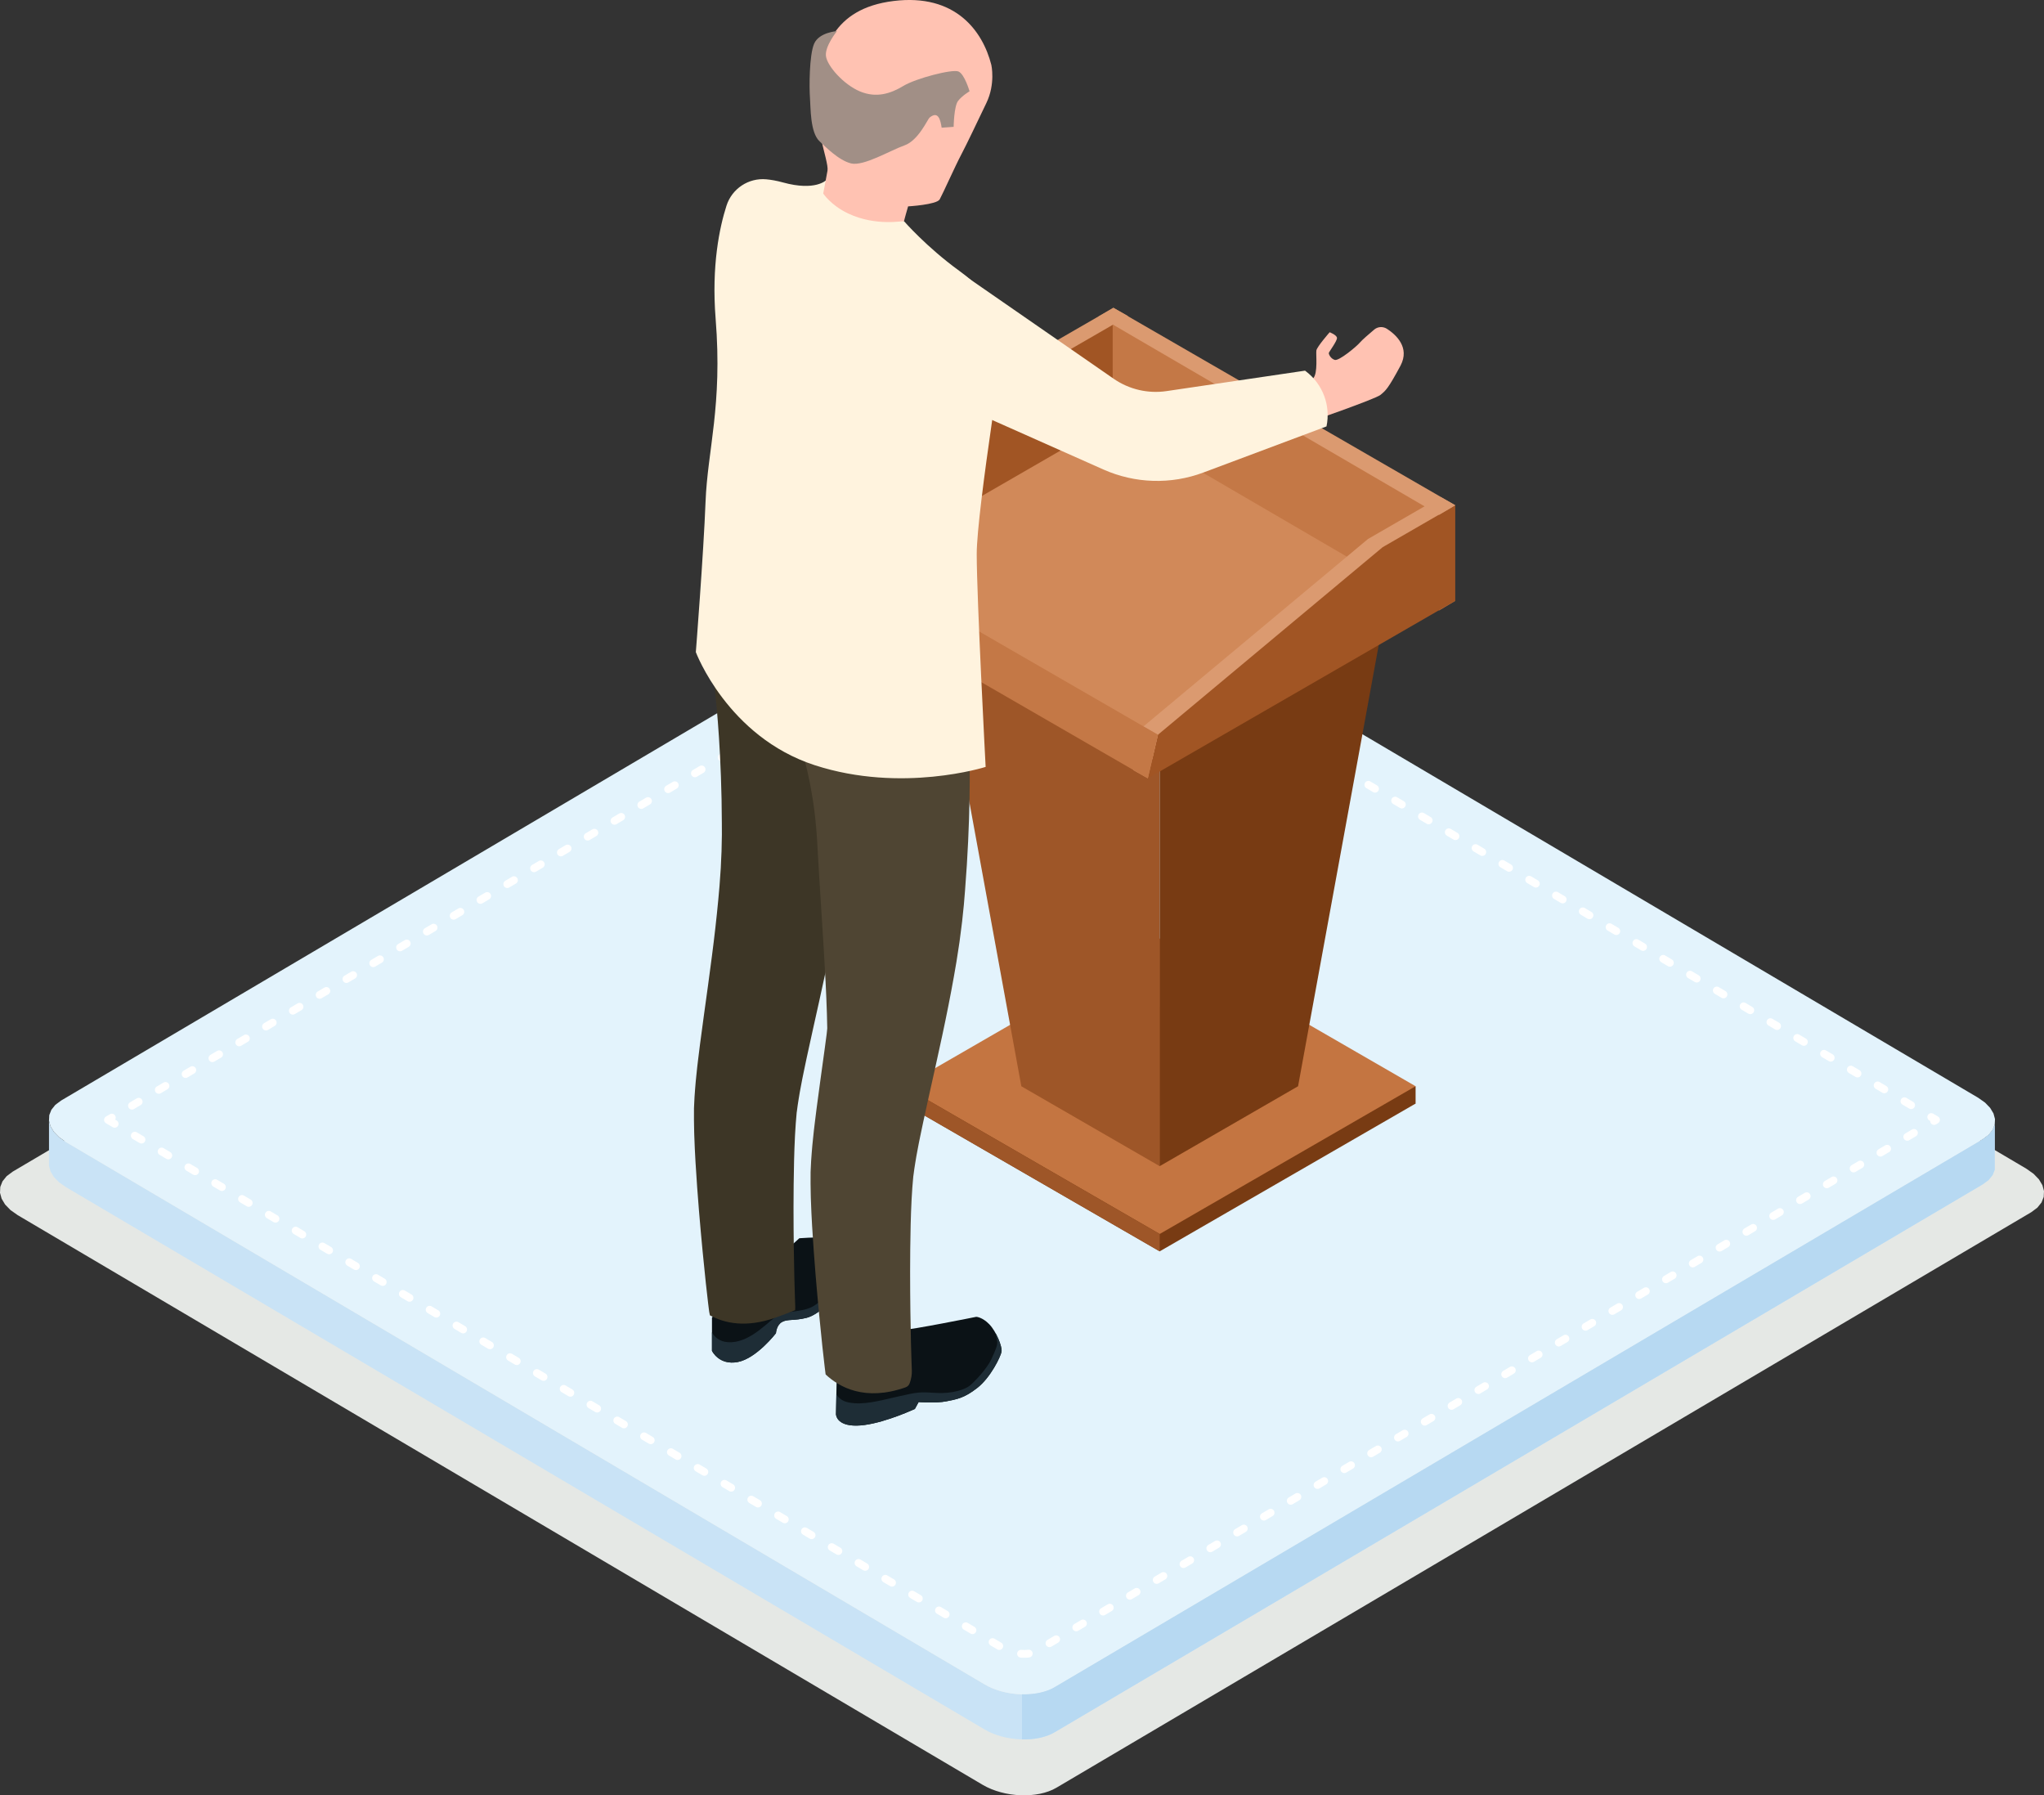 <?xml version="1.0" encoding="UTF-8"?>
<svg id="Layer_1" data-name="Layer 1" xmlns="http://www.w3.org/2000/svg" xmlns:xlink="http://www.w3.org/1999/xlink" viewBox="0 0 2104.64 1848.21">
  <rect x="0" y="0" width="2104.64" height="1848.21" fill="#333333" stroke="none"/>
  <defs>
    <clipPath id="clippath">
      <path d="M861.42,1422.83l-.62,33.04s0,12.04,21.31,11.74c21.31-.31,52.03-13.59,59.91-17.14l3.86-7.1s17.76,1.39,28.56-.77,18.38-3.24,31.96-13.9c13.59-10.65,24.09-32.27,24.86-37.37.77-5.1-5.46-20.69-12.66-28.1-7.21-7.41-13.38-7.62-13.38-7.62,0,0-45.09,6.38-54.35,6.38s-89.45,60.84-89.45,60.84Z" fill="none" stroke-width="0"/>
    </clipPath>
    <clipPath id="clippath-1">
      <path d="M733.09,1356.23v34.38s7.21,15.23,26.56,11.53c19.35-3.7,39.32-29.64,39.32-29.64,0,0,.41-8.23,6.18-11.53,5.76-3.29,12.15-1.03,25.32-4.32,13.18-3.29,30.47-21.2,34.59-32.12,4.12-10.91,2.27-23.88-1.44-33.76-3.7-9.88-10.71-16.06-17.09-16.68-6.38-.62-23.47.62-23.47.62l-89.97,81.53Z" fill="#0b1216" stroke-width="0"/>
    </clipPath>
  </defs>
  <g>
    <polygon points="13.13 1206.11 1016.89 613.65 1020.71 611.65 1024.84 609.94 1029.23 608.53 1033.84 607.42 1038.65 606.6 1043.6 606.08 1048.67 605.84 1053.8 605.9 1058.97 606.24 1064.13 606.88 1069.25 607.8 1074.29 609 1079.2 610.49 1083.94 612.26 1088.48 614.3 1092.78 616.63 2086.48 1203.13 2093.88 1208.36 2099.4 1214.06 2102.98 1220.05 2104.64 1226.15 2104.35 1232.17 2102.07 1237.94 2097.8 1243.24 2091.5 1247.93 1087.76 1840.38 1083.92 1842.4 1079.81 1844.09 1075.42 1845.5 1070.81 1846.62 1066 1847.43 1061.04 1847.96 1055.97 1848.21 1050.85 1848.14 1045.67 1847.79 1040.51 1847.16 1035.4 1846.25 1030.36 1845.03 1025.45 1843.54 1020.7 1841.77 1016.16 1839.73 1011.85 1837.41 18.18 1250.91 10.77 1245.68 5.25 1239.98 1.66 1233.99 0 1227.89 .3 1221.87 2.57 1216.11 6.85 1210.8 13.13 1206.11" fill="#e5e8e5" fill-rule="evenodd" stroke-width="0"/>
    <polygon points="2053.9 1204.15 2053.9 1157.75 2051.74 1163.24 2047.67 1168.3 2041.68 1172.76 1086.05 1736.81 1082.41 1738.73 1078.49 1740.36 1074.32 1741.68 1069.91 1742.76 1065.34 1743.53 1060.63 1744.03 1055.8 1744.25 1050.91 1744.2 1045.99 1743.86 1041.08 1743.26 1036.2 1742.39 1031.41 1741.24 1026.74 1739.83 1022.22 1738.15 1017.89 1736.19 1013.79 1733.98 67.76 1175.61 60.7 1170.62 55.45 1165.2 52.03 1159.48 50.45 1153.69 50.45 1200.09 52.03 1205.89 55.45 1211.6 60.7 1217.03 67.76 1222.01 1013.79 1780.38 1017.89 1782.59 1022.22 1784.55 1026.74 1786.22 1031.41 1787.64 1036.2 1788.77 1041.08 1789.66 1045.99 1790.27 1050.91 1790.6 1055.8 1790.65 1060.63 1790.43 1065.34 1789.94 1069.91 1789.15 1074.32 1788.09 1078.49 1786.75 1082.41 1785.13 1086.05 1783.21 2041.68 1219.16 2047.67 1214.71 2051.74 1209.64 2053.9 1204.15" fill="#c9e3f6" fill-rule="evenodd" stroke-width="0"/>
    <polygon points="62.96 1132.94 1018.58 568.9 1022.22 566.99 1026.15 565.36 1030.33 564.02 1034.73 562.96 1039.3 562.18 1044.02 561.68 1048.84 561.46 1053.73 561.51 1058.65 561.84 1063.57 562.45 1068.44 563.33 1073.23 564.47 1077.9 565.89 1082.42 567.57 1086.74 569.52 1090.85 571.73 2036.89 1130.11 2043.94 1135.08 2049.19 1140.52 2052.61 1146.21 2054.18 1152.03 2053.9 1157.75 2051.74 1163.24 2047.67 1168.3 2041.68 1172.76 1086.05 1736.81 1082.41 1738.73 1078.49 1740.36 1074.32 1741.68 1069.91 1742.76 1065.34 1743.53 1060.63 1744.03 1055.8 1744.25 1050.91 1744.2 1045.99 1743.86 1041.08 1743.26 1036.2 1742.39 1031.41 1741.24 1026.74 1739.83 1022.22 1738.15 1017.89 1736.19 1013.79 1733.98 67.76 1175.61 60.7 1170.62 55.45 1165.2 52.03 1159.48 50.45 1153.69 50.74 1147.95 52.9 1142.48 56.97 1137.4 62.96 1132.94" fill="#e3f3fc" fill-rule="evenodd" stroke-width="0"/>
    <path d="M109.16,1156.31l-.05-.03-.19-.12-.25-.18-.17-.17-.14-.12-.14-.15-.15-.16-.19-.25-.12-.19-.03-.04-.07-.12-.07-.11-.12-.28-.03-.08-.07-.21-.03-.07-.04-.14v-.06c-.08-.28-.12-.55-.12-.83v-.27c0-.29.05-.57.12-.84v-.04s.05-.15.05-.15l.03-.07.07-.19.03-.08.12-.28.07-.11.07-.14v-.03s.07-.08.07-.08l.04-.05.06-.11.12-.15.06-.07.08-.1.04-.04.15-.17.22-.19.08-.08.13-.1h.03s.08-.07.08-.07l.26-.17,3.98-2.35c1.9-1.13,4.36-.5,5.48,1.41.77,1.31.72,2.88-.02,4.11l1.53.88c1.9,1.13,2.54,3.59,1.41,5.49-1.12,1.9-3.58,2.54-5.49,1.41l-6.89-4.06h0ZM137.92,1141.73c-1.9,1.12-4.36.48-5.48-1.42-1.12-1.89-.49-4.36,1.41-5.48l6.91-4.09c1.9-1.1,4.36-.48,5.49,1.42,1.12,1.91.48,4.36-1.42,5.48l-6.9,4.08h0ZM165.53,1125.43c-1.9,1.12-4.36.48-5.49-1.42-1.12-1.91-.48-4.36,1.42-5.48l6.9-4.07c1.9-1.13,4.36-.49,5.48,1.41,1.12,1.91.5,4.36-1.41,5.49l-6.91,4.07h0ZM193.14,1109.14c-1.9,1.13-4.36.5-5.48-1.41-1.12-1.91-.49-4.36,1.41-5.49l6.9-4.07c1.91-1.12,4.36-.48,5.49,1.42,1.12,1.91.49,4.36-1.42,5.47l-6.9,4.09h0ZM220.74,1092.83c-1.9,1.12-4.36.48-5.48-1.42-1.12-1.89-.49-4.36,1.41-5.46l6.9-4.08c1.91-1.12,4.36-.5,5.49,1.41,1.12,1.91.49,4.36-1.41,5.49l-6.9,4.07h0ZM248.35,1076.53c-1.9,1.13-4.36.5-5.49-1.41-1.12-1.9-.49-4.36,1.41-5.49l6.9-4.06c1.9-1.13,4.36-.5,5.49,1.41,1.12,1.91.49,4.36-1.42,5.48l-6.9,4.07h0ZM275.95,1060.25c-1.9,1.12-4.36.48-5.49-1.42-1.12-1.91-.49-4.36,1.42-5.48l6.9-4.09c1.9-1.12,4.36-.48,5.48,1.42,1.12,1.91.49,4.36-1.41,5.48l-6.9,4.08h0ZM303.56,1043.95c-1.91,1.12-4.36.48-5.49-1.42-1.12-1.91-.49-4.36,1.41-5.48l6.9-4.07c1.9-1.13,4.36-.5,5.48,1.41,1.12,1.9.49,4.36-1.41,5.49l-6.9,4.07h0ZM331.16,1027.65c-1.9,1.12-4.36.5-5.49-1.41-1.12-1.91-.49-4.36,1.42-5.49l6.9-4.07c1.9-1.12,4.36-.48,5.48,1.42,1.12,1.89.49,4.36-1.41,5.48l-6.9,4.07h0ZM358.76,1011.35c-1.9,1.12-4.36.48-5.49-1.42-1.12-1.89-.49-4.36,1.42-5.47l6.9-4.09c1.9-1.12,4.36-.48,5.48,1.42,1.12,1.89.49,4.36-1.42,5.48l-6.89,4.07h0ZM386.36,995.06c-1.9,1.12-4.36.48-5.49-1.42-1.12-1.91-.49-4.36,1.41-5.48l6.9-4.07c1.91-1.12,4.36-.49,5.49,1.41,1.12,1.91.48,4.36-1.41,5.49l-6.9,4.07h0ZM413.96,978.77c-1.9,1.12-4.36.49-5.48-1.41-1.13-1.9-.49-4.36,1.41-5.48l6.9-4.07c1.91-1.12,4.36-.49,5.49,1.42,1.12,1.9.49,4.36-1.42,5.49l-6.9,4.06h0ZM441.56,962.48c-1.91,1.12-4.37.49-5.49-1.41-1.12-1.91-.49-4.36,1.42-5.49l6.9-4.07c1.9-1.12,4.36-.48,5.48,1.42,1.12,1.9.49,4.36-1.42,5.49l-6.89,4.07h0ZM469.16,946.19c-1.9,1.12-4.36.49-5.49-1.41-1.12-1.91-.49-4.37,1.42-5.49l6.9-4.07c1.9-1.12,4.36-.49,5.49,1.42,1.12,1.91.48,4.36-1.42,5.48l-6.89,4.07h0ZM496.76,929.9c-1.9,1.12-4.36.49-5.49-1.42-1.12-1.9-.48-4.36,1.42-5.49l6.9-4.06c1.91-1.13,4.36-.49,5.49,1.41,1.12,1.91.49,4.37-1.42,5.49l-6.9,4.07h0ZM524.36,913.61c-1.91,1.12-4.37.49-5.49-1.41-1.12-1.91-.49-4.37,1.41-5.49l6.89-4.07c1.91-1.12,4.37-.49,5.49,1.42,1.12,1.9.49,4.36-1.42,5.49l-6.89,4.06h0ZM551.96,897.32c-1.9,1.12-4.36.49-5.49-1.41-1.12-1.91-.49-4.36,1.41-5.49l6.9-4.07c1.9-1.12,4.36-.48,5.49,1.41,1.12,1.91.48,4.37-1.41,5.49l-6.9,4.07h0ZM579.56,881.04c-1.9,1.12-4.36.48-5.48-1.42-1.12-1.9-.49-4.37,1.41-5.49l6.9-4.07c1.9-1.12,4.36-.49,5.49,1.41,1.12,1.9.49,4.36-1.42,5.49l-6.9,4.07h0ZM607.16,864.74c-1.9,1.12-4.37.49-5.49-1.42-1.12-1.9-.49-4.36,1.42-5.49l6.89-4.06c1.9-1.12,4.37-.49,5.49,1.41,1.12,1.9.49,4.36-1.42,5.48l-6.89,4.07h0ZM634.76,848.46c-1.9,1.12-4.36.48-5.49-1.41-1.12-1.91-.49-4.36,1.42-5.49l6.9-4.07c1.9-1.12,4.36-.49,5.48,1.42,1.12,1.9.49,4.36-1.41,5.49l-6.9,4.07h0ZM662.35,832.16c-1.91,1.13-4.36.49-5.48-1.41-1.12-1.9-.49-4.36,1.41-5.48l6.9-4.07c1.91-1.12,4.36-.49,5.49,1.42,1.12,1.9.49,4.36-1.41,5.48l-6.9,4.07h0ZM689.95,815.88c-1.9,1.12-4.36.49-5.48-1.42-1.12-1.9-.49-4.36,1.41-5.49l6.89-4.07c1.91-1.12,4.37-.49,5.49,1.41,1.12,1.91.49,4.36-1.41,5.49l-6.9,4.07h0ZM717.56,799.58c-1.91,1.12-4.37.49-5.49-1.41-1.12-1.9-.49-4.36,1.41-5.48l6.9-4.07c1.9-1.12,4.36-.49,5.48,1.41,1.12,1.9.49,4.36-1.41,5.48l-6.89,4.07h0ZM745.15,783.3c-1.9,1.12-4.36.49-5.49-1.41-1.12-1.91-.49-4.36,1.41-5.49l6.9-4.07c1.9-1.12,4.36-.48,5.49,1.42,1.12,1.9.49,4.36-1.42,5.49l-6.9,4.07h0ZM772.75,767c-1.9,1.12-4.36.49-5.48-1.42-1.12-1.9-.49-4.36,1.42-5.48l6.89-4.07c1.9-1.12,4.37-.49,5.49,1.42,1.12,1.9.49,4.36-1.42,5.49l-6.9,4.07h0ZM800.35,750.72c-1.9,1.12-4.37.49-5.49-1.42-1.12-1.9-.49-4.36,1.41-5.49l6.9-4.07c1.9-1.12,4.36-.48,5.48,1.41,1.13,1.91.49,4.37-1.41,5.49l-6.89,4.07h0ZM827.95,734.43c-1.9,1.12-4.36.48-5.49-1.42-1.12-1.9-.49-4.37,1.41-5.49l6.9-4.07c1.9-1.12,4.36-.49,5.48,1.41,1.12,1.91.49,4.36-1.41,5.49l-6.9,4.07h0ZM855.55,718.14c-1.9,1.12-4.36.49-5.48-1.41-1.12-1.9-.49-4.36,1.41-5.49l6.9-4.07c1.9-1.12,4.37-.49,5.49,1.41,1.12,1.9.49,4.37-1.42,5.49l-6.9,4.07h0ZM883.15,701.84c-1.9,1.12-4.36.49-5.48-1.41-1.12-1.9-.49-4.37,1.42-5.49l6.9-4.07c1.9-1.12,4.36-.49,5.48,1.42,1.12,1.9.49,4.36-1.41,5.49l-6.9,4.07h0ZM910.75,685.56c-1.9,1.12-4.36.48-5.49-1.41-1.12-1.9-.49-4.36,1.42-5.49l6.9-4.07c1.91-1.12,4.36-.49,5.48,1.41,1.12,1.9.49,4.36-1.41,5.49l-6.9,4.07h0ZM938.35,669.28c-1.9,1.12-4.36.49-5.49-1.42-1.12-1.9-.48-4.36,1.42-5.49l6.9-4.07c1.91-1.12,4.36-.48,5.49,1.41,1.12,1.91.49,4.36-1.41,5.49l-6.9,4.07h0ZM965.94,652.99c-1.9,1.12-4.36.49-5.48-1.42-1.12-1.9-.49-4.36,1.42-5.49l6.89-4.07c1.91-1.12,4.37-.48,5.49,1.41,1.13,1.91.49,4.37-1.41,5.49l-6.9,4.07h0ZM993.55,636.7c-1.91,1.12-4.36.49-5.49-1.41-1.13-1.9-.49-4.36,1.41-5.49l6.9-4.06c1.9-1.12,4.36-.49,5.48,1.41,1.12,1.9.49,4.37-1.41,5.49l-6.9,4.07h0ZM1021.15,620.42c-1.91,1.12-4.36.49-5.49-1.41-1.12-1.9-.48-4.36,1.42-5.49l6.9-4.07c1.9-1.12,4.36-.49,5.49,1.42,1.12,1.9.48,4.36-1.42,5.48l-6.9,4.07h0ZM1047.84,607.23c-2.21.1-4.09-1.61-4.19-3.82-.1-2.21,1.61-4.09,3.82-4.19l1.8-.09h.35s2.53.02,2.53.02h.23s2.6.19,2.6.19l.23.02.94.12c2.2.27,3.76,2.27,3.49,4.46-.28,2.2-2.28,3.76-4.47,3.49l-.84-.11-2.39-.16-2.29-.03-1.8.09h0ZM1054.97,599.34l-.53,8,.54-8h-.01ZM1075.67,615.8c-1.91-1.13-2.54-3.58-1.42-5.49,1.12-1.9,3.57-2.53,5.48-1.42l6.9,4.08c1.9,1.12,2.54,3.58,1.42,5.48-1.12,1.9-3.57,2.54-5.48,1.42l-6.9-4.07h0ZM1103.27,632.09c-1.9-1.12-2.54-3.58-1.41-5.48,1.12-1.9,3.57-2.54,5.48-1.42l6.9,4.07c1.9,1.12,2.54,3.58,1.42,5.49-1.13,1.9-3.59,2.53-5.49,1.41l-6.9-4.08h0ZM1130.88,648.4c-1.89-1.12-2.53-3.58-1.41-5.49,1.13-1.9,3.59-2.53,5.49-1.42l6.9,4.08c1.9,1.12,2.54,3.58,1.41,5.49-1.12,1.9-3.59,2.53-5.49,1.41l-6.9-4.07h0ZM1158.5,664.69c-1.91-1.12-2.53-3.58-1.42-5.49,1.13-1.9,3.59-2.54,5.49-1.42l6.9,4.07c1.9,1.12,2.54,3.58,1.41,5.49-1.12,1.9-3.57,2.54-5.48,1.41l-6.9-4.07h0ZM1186.1,680.99c-1.91-1.12-2.53-3.58-1.42-5.48,1.13-1.9,3.59-2.54,5.49-1.41l6.9,4.07c1.91,1.12,2.54,3.58,1.41,5.49-1.12,1.91-3.57,2.53-5.48,1.42l-6.9-4.08h0ZM1213.71,697.29c-1.91-1.12-2.53-3.58-1.42-5.49,1.13-1.9,3.59-2.53,5.49-1.42l6.9,4.08c1.9,1.12,2.54,3.58,1.41,5.48-1.12,1.9-3.57,2.54-5.48,1.41l-6.9-4.07h0ZM1241.31,713.59c-1.91-1.13-2.54-3.58-1.42-5.49,1.13-1.9,3.59-2.54,5.49-1.41l6.9,4.07c1.91,1.12,2.54,3.58,1.41,5.49-1.12,1.91-3.57,2.53-5.48,1.42l-6.9-4.07h0ZM1268.91,729.88c-1.91-1.12-2.54-3.58-1.42-5.49,1.13-1.9,3.59-2.53,5.49-1.42l6.9,4.08c1.9,1.12,2.54,3.58,1.41,5.49-1.12,1.9-3.59,2.53-5.48,1.41l-6.9-4.08h0ZM1296.52,746.18c-1.9-1.13-2.54-3.58-1.42-5.49,1.13-1.9,3.59-2.53,5.49-1.41l6.9,4.07c1.9,1.12,2.54,3.58,1.41,5.49-1.12,1.91-3.59,2.54-5.49,1.42l-6.89-4.07h0ZM1324.11,762.48c-1.91-1.12-2.53-3.58-1.41-5.48,1.13-1.91,3.59-2.54,5.49-1.42l6.89,4.07c1.9,1.12,2.54,3.58,1.42,5.49-1.13,1.9-3.59,2.53-5.49,1.41l-6.9-4.08h0ZM1351.71,778.77c-1.9-1.12-2.54-3.58-1.41-5.48,1.12-1.9,3.57-2.54,5.48-1.41l6.9,4.07c1.9,1.12,2.52,3.58,1.42,5.48-1.13,1.9-3.59,2.54-5.49,1.41l-6.9-4.07h0ZM1379.32,795.06c-1.91-1.12-2.54-3.58-1.41-5.49,1.1-1.9,3.57-2.53,5.48-1.41l6.89,4.07c1.91,1.12,2.54,3.58,1.42,5.49-1.12,1.91-3.58,2.53-5.48,1.42l-6.9-4.07h0ZM1406.92,811.35c-1.91-1.12-2.54-3.58-1.42-5.48,1.12-1.91,3.58-2.54,5.48-1.42l6.9,4.07c1.91,1.12,2.54,3.58,1.41,5.48-1.1,1.91-3.57,2.54-5.46,1.42l-6.9-4.07h0ZM1434.51,827.64c-1.91-1.12-2.53-3.58-1.42-5.49,1.13-1.9,3.59-2.53,5.49-1.41l6.9,4.07c1.91,1.12,2.54,3.58,1.41,5.49-1.12,1.9-3.58,2.53-5.48,1.41l-6.9-4.07h0ZM1462.11,843.93c-1.9-1.12-2.54-3.58-1.42-5.48,1.13-1.9,3.59-2.54,5.49-1.41l6.9,4.06c1.91,1.12,2.53,3.58,1.41,5.49-1.12,1.9-3.59,2.54-5.49,1.41l-6.89-4.07h0ZM1489.71,860.22c-1.91-1.12-2.54-3.58-1.41-5.49,1.12-1.9,3.59-2.54,5.49-1.41l6.89,4.07c1.9,1.12,2.54,3.58,1.42,5.49-1.13,1.9-3.59,2.53-5.49,1.42l-6.9-4.07h0ZM1517.31,876.51c-1.9-1.12-2.54-3.58-1.41-5.49,1.12-1.9,3.57-2.53,5.48-1.42l6.9,4.07c1.89,1.12,2.53,3.58,1.42,5.49-1.13,1.91-3.59,2.53-5.49,1.42l-6.9-4.07h0ZM1544.91,892.8c-1.91-1.12-2.54-3.58-1.42-5.49,1.12-1.91,3.59-2.54,5.48-1.42l6.9,4.07c1.91,1.12,2.54,3.58,1.42,5.49-1.12,1.9-3.57,2.53-5.48,1.41l-6.9-4.06h0ZM1572.52,909.09c-1.91-1.13-2.54-3.58-1.42-5.49,1.12-1.9,3.57-2.53,5.48-1.42l6.9,4.07c1.9,1.13,2.54,3.58,1.41,5.49-1.1,1.91-3.58,2.54-5.48,1.42l-6.89-4.07h0ZM1600.11,925.38c-1.91-1.12-2.54-3.59-1.42-5.49,1.13-1.9,3.59-2.54,5.49-1.41l6.9,4.07c1.91,1.12,2.54,3.58,1.41,5.48-1.12,1.91-3.57,2.54-5.48,1.42l-6.9-4.07h0ZM1627.71,941.67c-1.9-1.12-2.54-3.58-1.42-5.49,1.13-1.9,3.59-2.53,5.49-1.42l6.9,4.07c1.91,1.12,2.53,3.58,1.41,5.49-1.13,1.9-3.59,2.53-5.49,1.42l-6.89-4.07h0ZM1655.3,957.95c-1.9-1.12-2.54-3.58-1.41-5.48,1.12-1.91,3.59-2.54,5.49-1.42l6.89,4.07c1.91,1.12,2.54,3.58,1.42,5.48-1.13,1.9-3.59,2.54-5.49,1.41l-6.9-4.07h0ZM1682.91,974.25c-1.91-1.12-2.54-3.58-1.41-5.49,1.12-1.91,3.58-2.53,5.48-1.41l6.9,4.07c1.89,1.12,2.53,3.58,1.41,5.49-1.12,1.9-3.57,2.53-5.48,1.42l-6.9-4.07h0ZM1710.51,990.54c-1.91-1.12-2.54-3.58-1.42-5.48,1.12-1.9,3.57-2.54,5.48-1.42l6.9,4.07c1.91,1.13,2.54,3.59,1.42,5.49-1.12,1.91-3.57,2.54-5.48,1.41l-6.9-4.07h0ZM1738.11,1006.83c-1.91-1.13-2.54-3.59-1.42-5.49,1.12-1.9,3.58-2.54,5.48-1.41l6.9,4.06c1.9,1.13,2.54,3.59,1.41,5.49-1.12,1.91-3.57,2.54-5.48,1.41l-6.89-4.06h0ZM1765.7,1023.12c-1.9-1.13-2.54-3.59-1.42-5.49,1.13-1.9,3.59-2.54,5.49-1.41l6.9,4.06c1.9,1.13,2.54,3.59,1.41,5.49-1.12,1.9-3.59,2.54-5.48,1.41l-6.9-4.06h0ZM1793.29,1039.41c-1.91-1.13-2.53-3.59-1.41-5.49,1.13-1.91,3.59-2.54,5.49-1.41l6.9,4.07c1.91,1.12,2.53,3.57,1.41,5.48-1.13,1.9-3.59,2.54-5.49,1.42l-6.9-4.07h0ZM1820.9,1055.69c-1.9-1.12-2.54-3.59-1.41-5.49,1.12-1.89,3.58-2.52,5.48-1.41l6.9,4.07c1.91,1.12,2.54,3.57,1.42,5.48-1.13,1.9-3.59,2.54-5.49,1.42l-6.9-4.07h0ZM1848.5,1071.98c-1.91-1.12-2.54-3.59-1.41-5.49,1.12-1.89,3.57-2.52,5.48-1.41l6.89,4.07c1.91,1.12,2.54,3.58,1.42,5.48-1.12,1.9-3.58,2.54-5.48,1.42l-6.9-4.07h0ZM1876.11,1088.27c-1.9-1.13-2.54-3.59-1.42-5.49,1.12-1.91,3.58-2.53,5.48-1.41l6.9,4.07c1.9,1.12,2.54,3.58,1.42,5.48-1.12,1.91-3.59,2.54-5.48,1.42l-6.9-4.07h0ZM1903.7,1104.55c-1.89-1.13-2.53-3.59-1.41-5.49,1.12-1.91,3.57-2.54,5.48-1.41l6.9,4.07c1.9,1.12,2.54,3.58,1.41,5.48-1.12,1.91-3.58,2.54-5.48,1.42l-6.9-4.07h0ZM1931.3,1120.84c-1.91-1.13-2.54-3.59-1.42-5.49,1.13-1.91,3.59-2.54,5.49-1.41l6.9,4.07c1.91,1.12,2.54,3.58,1.41,5.48-1.12,1.91-3.59,2.54-5.48,1.41l-6.9-4.06h0ZM1958.89,1137.13c-1.9-1.13-2.53-3.59-1.41-5.49,1.13-1.91,3.59-2.54,5.49-1.41l6.89,4.07c1.91,1.12,2.54,3.57,1.42,5.48-1.13,1.91-3.59,2.54-5.49,1.41l-6.9-4.06h0ZM1986.5,1153.41c-1.91-1.13-2.54-3.59-1.41-5.49,1.12-1.91,3.57-2.54,5.48-1.41l4.91,2.9c.57.33,1.06.8,1.42,1.41,1.12,1.91.48,4.36-1.42,5.49l-1.99,1.17c-1.9,1.12-4.37.48-5.48-1.42-.4-.65-.58-1.38-.55-2.1l-.97-.55h0ZM1968.72,1162.8c1.91-1.1,4.36-.47,5.48,1.42,1.12,1.91.48,4.38-1.42,5.48l-6.9,4.08c-1.91,1.12-4.36.48-5.48-1.42-1.12-1.89-.48-4.36,1.41-5.48l6.91-4.09h0ZM1941.1,1179.11c1.91-1.13,4.36-.5,5.48,1.41,1.13,1.9.5,4.36-1.41,5.49l-6.9,4.06c-1.91,1.13-4.36.5-5.49-1.41-1.12-1.91-.48-4.36,1.42-5.49l6.9-4.06h0ZM1913.48,1195.4c1.91-1.12,4.36-.48,5.49,1.41,1.12,1.91.48,4.38-1.42,5.49l-6.9,4.08c-1.9,1.1-4.36.48-5.48-1.42-1.13-1.9-.5-4.36,1.41-5.48l6.9-4.08h0ZM1885.88,1211.7c1.91-1.12,4.36-.48,5.49,1.42,1.12,1.9.48,4.36-1.42,5.48l-6.9,4.07c-1.89,1.13-4.36.5-5.48-1.41-1.13-1.91-.5-4.36,1.41-5.49l6.9-4.07h0ZM1858.27,1228c1.91-1.13,4.36-.5,5.49,1.41,1.12,1.91.48,4.36-1.42,5.49l-6.9,4.07c-1.89,1.12-4.36.48-5.48-1.42-1.13-1.91-.5-4.36,1.41-5.48l6.9-4.07h0ZM1830.67,1244.3c1.91-1.12,4.36-.48,5.49,1.41,1.12,1.9.48,4.37-1.42,5.48l-6.9,4.08c-1.89,1.12-4.36.48-5.48-1.41-1.13-1.9-.5-4.38,1.41-5.49l6.9-4.07h0ZM1803.07,1260.6c1.91-1.13,4.36-.5,5.49,1.41,1.12,1.91.48,4.36-1.42,5.49l-6.89,4.06c-1.91,1.13-4.36.5-5.49-1.41-1.13-1.9-.5-4.36,1.41-5.48l6.9-4.07h0ZM1775.46,1276.89c1.91-1.12,4.36-.48,5.49,1.42,1.12,1.89.48,4.36-1.42,5.48l-6.89,4.09c-1.91,1.1-4.36.48-5.49-1.42-1.12-1.91-.5-4.36,1.41-5.48l6.9-4.09h0ZM1747.86,1293.19c1.91-1.12,4.36-.48,5.49,1.42,1.12,1.91.48,4.36-1.42,5.48l-6.89,4.07c-1.9,1.12-4.36.5-5.49-1.41-1.12-1.91-.5-4.36,1.41-5.49l6.9-4.07h0ZM1720.27,1309.49c1.89-1.13,4.36-.5,5.48,1.41,1.13,1.91.5,4.36-1.41,5.49l-6.9,4.06c-1.91,1.13-4.36.5-5.49-1.41-1.12-1.91-.48-4.36,1.42-5.49l6.9-4.06h0ZM1692.66,1325.77c1.91-1.13,4.36-.5,5.48,1.41,1.13,1.91.5,4.36-1.41,5.49l-6.9,4.06c-1.91,1.13-4.36.5-5.48-1.41-1.12-1.91-.48-4.36,1.41-5.49l6.9-4.06h0ZM1665.07,1342.06c1.9-1.13,4.36-.5,5.48,1.41,1.12,1.91.48,4.36-1.42,5.49l-6.9,4.06c-1.9,1.13-4.36.5-5.48-1.41-1.12-1.9-.48-4.36,1.42-5.48l6.9-4.07h0ZM1637.47,1358.35c1.91-1.12,4.36-.5,5.48,1.41,1.12,1.91.48,4.36-1.42,5.49l-6.89,4.07c-1.91,1.12-4.36.48-5.48-1.42-1.13-1.9-.5-4.36,1.41-5.48l6.9-4.07h0ZM1609.86,1374.63c1.91-1.12,4.36-.48,5.49,1.42,1.12,1.89.48,4.36-1.42,5.48l-6.9,4.07c-1.89,1.12-4.36.48-5.48-1.42-1.13-1.91-.5-4.36,1.41-5.48l6.9-4.07h0ZM1582.26,1390.92c1.9-1.1,4.36-.48,5.49,1.42,1.12,1.91.5,4.36-1.41,5.48l-6.9,4.09c-1.91,1.1-4.36.47-5.49-1.42-1.12-1.9-.5-4.37,1.41-5.48l6.9-4.08h0ZM1554.67,1407.2c1.91-1.1,4.36-.47,5.48,1.42,1.13,1.9.5,4.37-1.41,5.48l-6.9,4.09c-1.9,1.12-4.36.48-5.49-1.42-1.12-1.91-.48-4.36,1.42-5.48l6.9-4.09h0ZM1527.07,1423.51c1.91-1.12,4.36-.48,5.48,1.42,1.13,1.9.5,4.36-1.41,5.48l-6.9,4.07c-1.91,1.12-4.36.48-5.48-1.41-1.12-1.91-.48-4.38,1.42-5.49l6.89-4.07h0ZM1499.48,1439.79c1.91-1.12,4.36-.48,5.48,1.42,1.12,1.91.48,4.36-1.42,5.48l-6.9,4.07c-1.89,1.13-4.36.5-5.48-1.41-1.12-1.9-.48-4.36,1.42-5.49l6.9-4.07h0ZM1471.87,1456.09c1.91-1.13,4.36-.5,5.48,1.41,1.12,1.9.48,4.36-1.41,5.49l-6.9,4.06c-1.9,1.13-4.36.5-5.48-1.41-1.13-1.91-.5-4.36,1.41-5.49l6.9-4.06h0ZM1444.27,1472.38c1.9-1.13,4.36-.5,5.49,1.41,1.12,1.91.48,4.36-1.42,5.49l-6.89,4.06c-1.91,1.13-4.38.5-5.49-1.41-1.13-1.9-.5-4.36,1.41-5.49l6.9-4.06h0ZM1416.66,1488.66c1.91-1.13,4.36-.5,5.49,1.41,1.12,1.9.5,4.36-1.41,5.49l-6.9,4.06c-1.91,1.13-4.36.5-5.49-1.41-1.12-1.91-.48-4.36,1.42-5.48l6.89-4.07h0ZM1389.07,1504.95c1.91-1.12,4.36-.48,5.48,1.41,1.13,1.9.5,4.36-1.41,5.49l-6.9,4.07c-1.91,1.12-4.36.48-5.49-1.42-1.12-1.9-.48-4.36,1.42-5.48l6.9-4.07h0ZM1361.47,1521.24c1.91-1.12,4.38-.48,5.48,1.42,1.13,1.89.5,4.36-1.41,5.48l-6.9,4.07c-1.91,1.12-4.36.48-5.48-1.42-1.12-1.89-.48-4.36,1.42-5.46l6.89-4.08h0ZM1333.88,1537.52c1.91-1.1,4.36-.48,5.48,1.42,1.12,1.91.48,4.36-1.42,5.48l-6.9,4.08c-1.89,1.1-4.36.48-5.48-1.42-1.12-1.91-.48-4.38,1.42-5.48l6.9-4.08h0ZM1306.28,1553.82c1.9-1.12,4.36-.48,5.49,1.42,1.1,1.89.48,4.36-1.42,5.46l-6.9,4.09c-1.91,1.12-4.36.48-5.48-1.42-1.13-1.89-.5-4.36,1.41-5.48l6.9-4.07h0ZM1278.67,1570.11c1.91-1.12,4.36-.48,5.49,1.42,1.12,1.91.48,4.36-1.42,5.48l-6.89,4.07c-1.9,1.12-4.38.48-5.49-1.41-1.13-1.91-.5-4.36,1.41-5.49l6.9-4.07h0ZM1251.07,1586.41c1.91-1.13,4.38-.5,5.49,1.41,1.12,1.91.5,4.36-1.41,5.48l-6.9,4.07c-1.91,1.13-4.36.5-5.49-1.41-1.12-1.9-.48-4.36,1.42-5.49l6.89-4.06h0ZM1223.48,1602.7c1.91-1.13,4.36-.5,5.48,1.41,1.13,1.9.5,4.36-1.41,5.49l-6.9,4.06c-1.91,1.13-4.36.5-5.49-1.41-1.1-1.91-.48-4.36,1.42-5.49l6.9-4.06h0ZM1195.89,1618.98c1.89-1.13,4.36-.5,5.48,1.41,1.12,1.9.48,4.36-1.42,5.48l-6.9,4.07c-1.9,1.13-4.36.5-5.48-1.41-1.12-1.9-.48-4.36,1.42-5.49l6.9-4.06h0ZM1168.28,1635.27c1.91-1.13,4.36-.5,5.48,1.41,1.12,1.9.48,4.36-1.42,5.48l-6.89,4.07c-1.91,1.13-4.38.5-5.48-1.41-1.13-1.91-.5-4.36,1.41-5.49l6.9-4.06h0ZM1140.68,1651.56c1.91-1.13,4.36-.5,5.49,1.41,1.1,1.9.48,4.36-1.42,5.48l-6.9,4.07c-1.9,1.13-4.36.5-5.48-1.41-1.13-1.91-.5-4.36,1.41-5.49l6.9-4.06h0ZM1113.07,1667.84c1.91-1.13,4.36-.5,5.49,1.41,1.12,1.91.48,4.36-1.42,5.48l-6.89,4.07c-1.91,1.13-4.36.5-5.49-1.41-1.12-1.91-.5-4.36,1.41-5.49l6.9-4.06h0ZM1085.47,1684.12c1.9-1.12,4.38-.48,5.49,1.42,1.13,1.9.5,4.36-1.41,5.48l-6.9,4.07c-1.91,1.13-4.36.5-5.49-1.41-1.12-1.91-.48-4.36,1.42-5.49l6.89-4.07h0ZM1058.86,1698.29c2.21-.22,4.18,1.37,4.42,3.56.22,2.21-1.37,4.18-3.56,4.42l-1.82.18h-.06s-.17.01-.17.01l-2.29.11h-.34l-2.53-.03h-.23l-1.25-.08c-2.21-.15-3.88-2.07-3.73-4.28.14-2.21,2.06-3.86,4.26-3.72l1.16.08,2.29.03,2.14-.1,1.72-.18h0ZM1030.96,1691.08c1.9,1.12,2.53,3.58,1.41,5.48-1.12,1.9-3.58,2.54-5.48,1.42l-6.91-4.08c-1.9-1.12-2.53-3.57-1.42-5.48,1.12-1.91,3.59-2.54,5.49-1.42l6.91,4.08h0ZM1003.35,1674.79c1.91,1.12,2.54,3.57,1.42,5.48-1.12,1.91-3.58,2.54-5.48,1.41l-6.91-4.06c-1.9-1.13-2.53-3.59-1.41-5.49,1.12-1.91,3.58-2.54,5.49-1.41l6.9,4.07h0ZM975.74,1658.48c1.9,1.13,2.54,3.59,1.42,5.49-1.12,1.91-3.58,2.53-5.48,1.41l-6.91-4.08c-1.9-1.1-2.53-3.58-1.42-5.47,1.12-1.9,3.58-2.54,5.49-1.42l6.9,4.07h0ZM948.13,1642.18c1.91,1.12,2.53,3.58,1.42,5.48-1.12,1.91-3.58,2.54-5.49,1.42l-6.9-4.07c-1.9-1.13-2.53-3.59-1.41-5.49,1.12-1.9,3.59-2.53,5.49-1.41l6.9,4.07h0ZM920.53,1625.89c1.9,1.13,2.53,3.59,1.41,5.49-1.12,1.9-3.58,2.54-5.49,1.41l-6.89-4.07c-1.9-1.12-2.54-3.57-1.41-5.48,1.12-1.91,3.58-2.54,5.48-1.42l6.9,4.07h0ZM892.92,1609.6c1.9,1.12,2.54,3.57,1.41,5.48-1.12,1.91-3.58,2.53-5.49,1.42l-6.89-4.08c-1.91-1.12-2.54-3.58-1.42-5.48,1.12-1.91,3.58-2.54,5.49-1.42l6.9,4.09h0ZM865.32,1593.3c1.9,1.12,2.54,3.58,1.41,5.48-1.12,1.91-3.58,2.54-5.49,1.41l-6.89-4.06c-1.9-1.13-2.54-3.59-1.42-5.49,1.12-1.91,3.58-2.54,5.49-1.41l6.89,4.07h0ZM837.72,1577c1.9,1.12,2.54,3.59,1.41,5.49-1.12,1.91-3.58,2.53-5.48,1.41l-6.9-4.09c-1.9-1.1-2.54-3.57-1.41-5.46,1.12-1.91,3.58-2.54,5.49-1.42l6.9,4.07h0ZM810.12,1560.7c1.9,1.12,2.53,3.57,1.41,5.48-1.12,1.91-3.58,2.54-5.48,1.42l-6.9-4.07c-1.91-1.13-2.54-3.59-1.42-5.49,1.12-1.9,3.58-2.54,5.49-1.41l6.9,4.07h0ZM782.51,1544.4c1.9,1.13,2.53,3.59,1.41,5.49-1.12,1.91-3.59,2.54-5.49,1.41l-6.9-4.06c-1.9-1.13-2.54-3.59-1.42-5.49,1.12-1.91,3.58-2.54,5.49-1.41l6.9,4.06h0ZM754.91,1528.11c1.91,1.13,2.54,3.59,1.42,5.49-1.12,1.91-3.58,2.53-5.49,1.41l-6.89-4.07c-1.9-1.12-2.54-3.58-1.42-5.48,1.12-1.9,3.58-2.54,5.49-1.42l6.89,4.07h0ZM727.31,1511.82c1.91,1.12,2.53,3.59,1.42,5.49-1.12,1.89-3.58,2.53-5.49,1.41l-6.89-4.07c-1.9-1.12-2.54-3.58-1.42-5.48,1.12-1.91,3.59-2.54,5.49-1.42l6.9,4.07h0ZM699.72,1495.54c1.9,1.12,2.53,3.58,1.41,5.48-1.12,1.91-3.58,2.54-5.49,1.42l-6.9-4.08c-1.9-1.1-2.53-3.57-1.41-5.46,1.12-1.91,3.58-2.54,5.49-1.42l6.9,4.07h0ZM672.11,1479.25c1.9,1.1,2.54,3.58,1.41,5.48-1.12,1.9-3.58,2.53-5.48,1.42l-6.9-4.08c-1.91-1.12-2.54-3.57-1.42-5.48,1.12-1.91,3.58-2.53,5.49-1.42l6.89,4.09h0ZM644.51,1462.96c1.91,1.1,2.53,3.58,1.42,5.47-1.12,1.9-3.58,2.54-5.49,1.42l-6.89-4.07c-1.91-1.12-2.54-3.59-1.42-5.48,1.12-1.9,3.58-2.54,5.48-1.42l6.9,4.08h0ZM616.92,1446.66c1.9,1.12,2.53,3.57,1.42,5.48-1.12,1.91-3.58,2.54-5.49,1.42l-6.9-4.07c-1.9-1.13-2.53-3.59-1.41-5.49,1.12-1.9,3.58-2.53,5.49-1.41l6.9,4.07h0ZM589.31,1430.38c1.9,1.12,2.54,3.57,1.42,5.48-1.12,1.91-3.59,2.54-5.49,1.41l-6.9-4.06c-1.9-1.13-2.54-3.59-1.41-5.49,1.12-1.91,3.58-2.54,5.49-1.41l6.89,4.07h0ZM561.72,1414.08c1.9,1.13,2.53,3.59,1.41,5.49-1.12,1.91-3.58,2.54-5.49,1.41l-6.89-4.06c-1.9-1.13-2.54-3.59-1.41-5.49,1.12-1.9,3.58-2.54,5.49-1.41l6.89,4.06h0ZM534.12,1397.79c1.91,1.13,2.53,3.59,1.41,5.49-1.12,1.91-3.58,2.54-5.49,1.41l-6.9-4.07c-1.91-1.12-2.53-3.58-1.42-5.48,1.12-1.91,3.58-2.54,5.49-1.41l6.9,4.06h0ZM506.51,1381.5c1.91,1.13,2.54,3.59,1.42,5.49-1.12,1.91-3.58,2.53-5.49,1.41l-6.89-4.07c-1.91-1.12-2.53-3.57-1.42-5.48,1.12-1.91,3.58-2.54,5.49-1.42l6.89,4.07h0ZM478.92,1365.22c1.91,1.12,2.54,3.59,1.42,5.48-1.12,1.91-3.58,2.54-5.49,1.42l-6.89-4.07c-1.9-1.12-2.54-3.58-1.41-5.48,1.12-1.91,3.58-2.54,5.48-1.42l6.9,4.07h0ZM451.32,1348.93c1.9,1.12,2.53,3.58,1.41,5.48-1.12,1.91-3.58,2.54-5.49,1.42l-6.9-4.08c-1.9-1.1-2.53-3.57-1.41-5.48,1.12-1.89,3.57-2.53,5.48-1.42l6.9,4.08h0ZM423.72,1332.64c1.9,1.1,2.53,3.58,1.41,5.48-1.12,1.89-3.58,2.53-5.48,1.42l-6.9-4.08c-1.91-1.12-2.53-3.57-1.42-5.48,1.12-1.91,3.58-2.52,5.49-1.42l6.9,4.08h0ZM396.12,1316.35c1.9,1.12,2.54,3.57,1.41,5.48-1.12,1.91-3.58,2.54-5.49,1.42l-6.89-4.07c-1.91-1.12-2.54-3.59-1.42-5.49,1.12-1.89,3.58-2.53,5.49-1.41l6.89,4.07h0ZM368.52,1300.06c1.91,1.12,2.53,3.57,1.42,5.48-1.12,1.91-3.58,2.54-5.49,1.42l-6.9-4.07c-1.9-1.13-2.53-3.59-1.41-5.49,1.12-1.9,3.58-2.54,5.48-1.41l6.9,4.07h0ZM340.92,1283.76c1.9,1.13,2.53,3.59,1.42,5.49-1.12,1.91-3.59,2.54-5.49,1.41l-6.9-4.06c-1.9-1.13-2.53-3.59-1.42-5.49,1.13-1.91,3.58-2.54,5.49-1.41l6.9,4.06h0ZM313.32,1267.47c1.9,1.13,2.54,3.59,1.42,5.49-1.12,1.91-3.58,2.54-5.49,1.41l-6.89-4.06c-1.9-1.13-2.54-3.59-1.41-5.49,1.12-1.9,3.58-2.54,5.49-1.41l6.89,4.06h0ZM285.72,1251.19c1.9,1.13,2.54,3.59,1.41,5.49-1.12,1.91-3.58,2.54-5.49,1.41l-6.9-4.07c-1.9-1.12-2.53-3.58-1.41-5.48,1.12-1.91,3.58-2.54,5.48-1.41l6.9,4.06h0ZM258.13,1234.9c1.9,1.13,2.53,3.59,1.41,5.49-1.12,1.91-3.58,2.54-5.49,1.41l-6.9-4.07c-1.9-1.12-2.53-3.57-1.42-5.48,1.12-1.9,3.58-2.54,5.49-1.41l6.9,4.06h0ZM230.53,1218.61c1.9,1.13,2.53,3.59,1.41,5.49-1.12,1.91-3.58,2.54-5.48,1.41l-6.9-4.06c-1.91-1.13-2.54-3.59-1.42-5.49,1.12-1.91,3.58-2.54,5.49-1.41l6.9,4.06h0ZM202.92,1202.33c1.91,1.13,2.54,3.59,1.42,5.49-1.12,1.91-3.58,2.54-5.49,1.41l-6.9-4.06c-1.9-1.13-2.53-3.59-1.41-5.49,1.12-1.91,3.58-2.54,5.48-1.41l6.9,4.06h0ZM175.33,1186.04c1.9,1.13,2.53,3.59,1.42,5.49-1.12,1.91-3.59,2.54-5.49,1.41l-6.9-4.06c-1.9-1.13-2.53-3.59-1.41-5.49,1.12-1.91,3.58-2.54,5.49-1.41l6.9,4.06h0ZM147.73,1169.75c1.9,1.13,2.53,3.59,1.41,5.49-1.12,1.9-3.58,2.54-5.48,1.41l-6.9-4.06c-1.9-1.13-2.54-3.59-1.41-5.49,1.12-1.91,3.58-2.54,5.49-1.41l6.9,4.06Z" fill="#fff" fill-rule="evenodd" stroke-width="0"/>
    <polygon points="2041.68 1172.76 1086.05 1736.81 1082.41 1738.73 1078.49 1740.36 1074.32 1741.68 1069.91 1742.76 1065.34 1743.53 1060.63 1744.03 1055.8 1744.25 1052.32 1744.21 1052.32 1790.61 1055.8 1790.65 1060.63 1790.43 1065.34 1789.94 1069.91 1789.15 1074.32 1788.09 1078.49 1786.75 1082.41 1785.13 1086.05 1783.21 2041.68 1219.16 2047.67 1214.71 2051.74 1209.64 2053.9 1204.15 2053.9 1157.75 2051.74 1163.24 2047.67 1168.3 2041.68 1172.76" fill="#b7d9f2" fill-rule="evenodd" stroke-width="0"/>
  </g>
  <g>
    <g>
      <polygon points="1457.59 1118.22 1457.59 1136.08 1377.37 1155.48 1403.11 1121.29 1457.59 1118.22" fill="#783b13" stroke-width="0"/>
      <polygon points="1457.59 1136.08 1194.1 1288.21 930.62 1136.08 1194.1 983.96 1457.59 1136.08" fill="#783b13" stroke-width="0"/>
      <g>
        <polygon points="1457.59 1118.22 1194.1 1270.34 930.62 1118.22 1194.1 966.09 1457.59 1118.22" fill="#c47541" stroke-width="0"/>
        <polygon points="1336.58 1118.22 1194.1 1200.48 1051.63 1118.22 1194.1 1035.96 1336.58 1118.22" fill="#bd6d39" stroke-width="0"/>
        <polygon points="1433.42 588.61 1194.1 726.79 954.78 588.61 1194.1 450.44 1433.42 588.61" fill="#bd6d39" stroke-width="0"/>
        <polygon points="954.78 588.61 1051.63 1118.22 1194.1 1200.48 1194.1 726.79 954.78 588.61" fill="#9e5628" stroke-width="0"/>
        <polygon points="1336.58 1118.22 1433.42 588.61 1194.1 726.79 1194.1 1200.48 1336.58 1118.22" fill="#783b13" stroke-width="0"/>
      </g>
      <g>
        <path d="M847.68,592.03c0-4.1,314.76-197.88,314.76-197.88l282.98,175.32-269.65,204.03-328.09-181.47Z" fill="#d18959" stroke-width="0"/>
        <g>
          <polygon points="1146.41 415.3 1498.43 618.57 1481.81 628.43 1131.42 424.14 1146.41 415.3" fill="#c47846" stroke-width="0"/>
          <polygon points="1145.69 334.68 1145.69 431.7 1397.91 576.31 1480.96 519.57 1149.79 331.61 1145.69 334.68" fill="#c47846" stroke-width="0"/>
          <g>
            <polygon points="1498.43 520.15 1483.39 511.68 1408.57 554.87 1177.26 747.91 1166.83 792.8 1483.39 610.08 1483.39 532.3 1498.43 520.15" fill="#db9a70" stroke-width="0"/>
            <polygon points="1181.87 801.27 1192.3 756.38 1423.6 563.35 1498.43 520.15 1498.43 618.55 1181.87 801.27" fill="#a15524" stroke-width="0"/>
            <polygon points="1177.26 747.91 1192.3 756.38 1181.87 801.27 1166.83 792.8 1177.26 747.91" fill="#cf885b" stroke-width="0"/>
          </g>
          <g>
            <polygon points="1161.45 325.34 1146.41 316.87 1071.59 360.07 840.29 553.1 829.86 597.99 1146.41 415.28 1146.41 337.49 1161.45 325.34" fill="#db9a70" stroke-width="0"/>
            <polygon points="844.89 606.46 855.33 561.57 1086.63 368.54 1161.45 325.34 1161.45 423.75 844.89 606.46" fill="#a15524" stroke-width="0"/>
            <polygon points="840.29 553.1 855.33 561.57 844.89 606.46 829.86 597.99 840.29 553.1" fill="#cf885b" stroke-width="0"/>
          </g>
          <polygon points="840.29 553.1 1192.3 756.38 1181.87 801.27 829.86 597.99 840.29 553.1" fill="#c47846" stroke-width="0"/>
          <path d="M1260.16,458.81c3.62-19.67,7.58-39.33,9.43-59.2l-119.8-68-4.1,3.08v97.02l108.34,62.11c1.97-11.68,3.99-23.36,6.13-35.01Z" fill="#c47846" stroke-width="0"/>
          <polygon points="1146.41 316.87 1498.43 520.15 1481.81 530 1131.42 325.71 1146.41 316.87" fill="#db9a70" stroke-width="0"/>
        </g>
      </g>
      <polygon points="930.62 1118.22 930.62 1136.08 1194.1 1288.21 1194.1 1270.34 930.62 1118.22" fill="#9e5628" stroke-width="0"/>
    </g>
    <g>
      <g>
        <path d="M861.42,1422.83l-.62,33.04s0,12.04,21.31,11.74c21.31-.31,52.03-13.59,59.91-17.14l3.86-7.1s17.76,1.39,28.56-.77,18.38-3.24,31.96-13.9c13.59-10.65,24.09-32.27,24.86-37.37.77-5.1-5.46-20.69-12.66-28.1-7.21-7.41-13.38-7.62-13.38-7.62,0,0-66.99,13.53-76.25,13.53s-67.55,53.68-67.55,53.68Z" fill="#0b1216" stroke-width="0"/>
        <g clip-path="url(#clippath)">
          <path d="M858.33,1426.84s.62,14.2,15.75,16.98c15.13,2.78,30.26-1.54,50.65-6.18,20.38-4.63,21.93-4.79,39.22-3.71,17.29,1.08,30.26-3.86,34.74-7.57,4.48-3.7,17.45-16.98,22.23-27.48,4.79-10.5,6.64-14.67,5.71-18.84-.93-4.17-1.85-9.73-1.85-9.73,0,0,1.23-7.57,7.72,2.78,6.49,10.35,16.06,28.41.93,51.88-15.13,23.47-98.51,68.25-113.02,72.57-14.51,4.32-31.5,8.65-46.01-3.09-14.51-11.74-34.28-39.84-31.81-47.25,2.47-7.41,15.75-20.38,15.75-20.38Z" fill="#1e2d36" stroke-width="0"/>
        </g>
      </g>
      <g>
        <path d="M733.09,1356.23v34.38s7.21,15.23,26.56,11.53c19.35-3.7,39.32-29.64,39.32-29.64,0,0,.41-8.23,6.18-11.53,5.76-3.29,12.15-1.03,25.32-4.32,13.18-3.29,30.47-21.2,34.59-32.12,4.12-10.91,2.27-23.88-1.44-33.76-3.7-9.88-10.71-16.06-17.09-16.68-6.38-.62-23.47.62-23.47.62l-89.97,81.53Z" fill="#0b1216"/>
        <g clip-path="url(#clippath-1)">
          <path d="M730.62,1363.85s1.65,18.94,22.65,17.91c21-1.03,38.91-22.65,47.56-27.59,8.65-4.94,24.5-3.09,35.41-8.85,10.91-5.76,23.88-21.41,27.79-30.26,3.91-8.85,5.76-23.26,5.76-23.26,0,0,8.44,49.21-4.74,69.79-13.18,20.59-77.82,63-82.35,64.65-4.53,1.65-46.94,9.06-51.88,0-4.94-9.06-17.7-51.88-.21-62.38Z" fill="#1e2d36" stroke-width="0"/>
        </g>
      </g>
      <path d="M878.42,723.77c-.08-9.35-.24-16.75-.41-21.93-.16-5.06-.36-8.55-.34-8.28-3.06-34.7-37.43-60.65-76.77-57.95-39.34,2.7-68.76,33.01-65.7,67.72,0,0,.27,2.19.79,6.3.51,4.33,1.19,10.89,1.97,19.3.78,8.42,1.58,18.75,2.36,30.63.79,11.89,1.46,25.36,2,40.07.56,14.72.86,30.7.94,47.61.01,3.99.02,8.03.04,12.12-.09,4.48-.19,9.02-.29,13.61-.02,1.15-.05,2.3-.07,3.45-.05,1.03-.1,2.06-.15,3.1-.1,2.07-.19,4.15-.29,6.24-.09,2.09-.19,4.2-.28,6.31l-.07,1.59-.12,1.68c-.08,1.12-.16,2.25-.24,3.37-.31,4.51-.63,9.06-.96,13.65-.41,4.63-.83,9.29-1.25,13.98-.38,4.68-.92,9.45-1.41,14.23-.51,4.79-.97,9.57-1.57,14.44-2.17,19.37-4.85,39.29-7.56,59.33-2.73,20.05-5.62,40.28-8.25,60.62-.68,5.04-1.29,10.19-1.91,15.29-.31,2.56-.61,5.11-.91,7.65-.27,2.6-.55,5.19-.82,7.77-.26,2.6-.56,5.12-.79,7.75-.22,2.66-.44,5.3-.66,7.94-.5,5.13-.71,10.86-.98,16.33l-.1,2.06v.26s-.08,1.35-.05.86v1.34c0,1.19,0,2.37-.01,3.55,0,2.38,0,4.75-.01,7.11.04,2.61.09,5.2.13,7.78.02,1.29.05,2.58.07,3.86.02,1.28.04,2.58.1,3.75.19,4.78.37,9.51.56,14.18.24,4.62.48,9.18.72,13.68,1.05,17.91,2.31,34.67,3.56,50.1,1.3,15.42,2.55,29.52,3.77,42.01,1.2,12.49,2.33,23.37,3.28,32.36.98,9.02,1.77,16.05,2.39,21.11.34,2.73.6,4.83.78,6.24.22,1.64.34,2.49.34,2.49.17,1.22.41,2.43.7,3.61,15.27,8.33,37.41,13.03,67.4,2.45,7.61-2.68,14.36-5.27,20.37-7.75.12-1.39.16-2.79.11-4.21l-.1-2.73s-.07-2.03-.21-5.83c-.17-4.45-.37-11.36-.6-20.09-.2-8.77-.43-19.44-.58-31.69-.18-12.25-.26-26.07-.28-41.11.02-15.03.16-31.29.57-48.3.13-4.23.26-8.52.39-12.87.19-4.29.38-8.63.57-13.02.26-4.09.52-8.23.78-12.41.2-2.31.39-4.64.59-6.98.1-1.18.2-2.36.3-3.54l.08-.89.04-.44c.04-.63-.03.61-.01.42l.03-.19.21-1.5c.57-4.03.99-7.89,1.81-12.37.36-2.17.73-4.35,1.09-6.54.42-2.26.85-4.52,1.27-6.79.43-2.28.87-4.57,1.3-6.86.48-2.34.96-4.68,1.44-7.03.97-4.7,1.93-9.43,2.99-14.27,4.12-19.23,8.65-39.11,13.09-59.22,4.43-20.11,8.87-40.36,12.86-60.63,1.04-5.03,1.96-10.13,2.93-15.17.95-5.05,1.93-10.05,2.78-15.12.87-5.05,1.74-10.06,2.6-15.05.78-5.04,1.55-10.05,2.31-15.01.19-1.24.38-2.48.57-3.72l.28-1.85.25-1.94c.33-2.6.67-5.18,1-7.75.33-2.57.65-5.13.98-7.68.16-1.27.32-2.54.48-3.81.12-1.15.24-2.29.36-3.43.48-4.57.95-9.09,1.41-13.55.4-4.86.79-9.67,1.18-14.4,1.41-18,2.5-35.04,3.21-50.81.73-15.77,1.21-30.24,1.43-43.12.23-12.88.29-24.14.2-33.48Z" fill="#3d3626" stroke-width="0"/>
      <path d="M806.51,723.38s30.08,52.06,34.99,144.47c4.91,92.4,15.42,206.21,7.61,246.79-7.81,40.58,76.65-97.56,76.65-101.29s.98-255.75.98-255.75l-120.23-34.22Z" fill="#4f4533" stroke-width="0"/>
      <path d="M938.87,1410.38l-.1-2.73s-.07-2.03-.21-5.83c-.17-4.45-.37-11.36-.59-20.09-.2-8.77-.43-19.44-.58-31.69-.18-12.25-.26-26.07-.28-41.11.02-15.03.16-31.29.57-48.3.13-4.23.26-8.52.39-12.87.19-4.29.38-8.63.57-13.02.26-4.09.52-8.23.78-12.41.2-2.31.39-4.64.59-6.98.1-1.18.2-2.36.31-3.54l.08-.89.04-.45c.04-.63-.03.61-.01.42l.02-.19.21-1.5c.57-4.03.99-7.89,1.81-12.37.36-2.17.73-4.35,1.09-6.54.42-2.26.85-4.52,1.27-6.79.43-2.28.87-4.57,1.3-6.86.48-2.34.96-4.68,1.44-7.03.97-4.7,1.93-9.43,2.99-14.27,4.12-19.23,8.65-39.11,13.09-59.22,4.43-20.11,8.87-40.36,12.86-60.63,1.04-5.03,1.96-10.13,2.93-15.17.95-5.05,1.93-10.05,2.78-15.12.87-5.05,1.74-10.06,2.6-15.05.78-5.04,1.55-10.05,2.32-15.01.19-1.24.38-2.48.57-3.72l.28-1.85.25-1.94c.33-2.59.67-5.18,1-7.75.33-2.57.65-5.13.98-7.68.16-1.27.32-2.54.48-3.81.12-1.15.24-2.29.36-3.44.48-4.57.95-9.09,1.41-13.55.4-4.86.79-9.67,1.18-14.4,1.41-18,2.5-35.04,3.21-50.81.73-15.77,1.21-30.24,1.43-43.12.23-12.88.29-24.14.2-33.48-.08-9.35-.24-16.75-.41-21.92-.16-5.06-.36-8.55-.34-8.28-3.06-34.7-37.43-60.65-76.77-57.95-39.34,2.7-68.76,33.01-65.7,67.72,0,0,.27,2.19.79,6.3.51,4.33,1.2,10.89,1.97,19.3.78,8.42,1.58,18.75,2.36,30.63.79,11.89,1.46,25.36,2,40.07.56,14.72.86,30.7.94,47.61.01,3.99.02,8.03.04,12.12-.09,4.48-.19,9.02-.29,13.61-.02,1.15-.05,2.3-.07,3.45-.05,1.03-.1,2.06-.15,3.1-.1,2.07-.19,4.15-.29,6.24-.09,2.09-.19,4.2-.28,6.31l-.07,1.59-.12,1.68c-.08,1.12-.16,2.25-.24,3.38-.32,4.51-.64,9.06-.96,13.65-.41,4.63-.83,9.29-1.25,13.98-.38,4.68-.92,9.45-1.41,14.23-.51,4.79-.97,9.57-1.57,14.44-2.17,19.37-4.85,39.29-7.56,59.33-2.73,20.05-5.62,40.28-8.25,60.62-.68,5.04-1.29,10.19-1.91,15.3-.31,2.56-.61,5.11-.91,7.65-.28,2.6-.55,5.19-.82,7.77-.27,2.6-.56,5.12-.79,7.75-.22,2.66-.44,5.3-.66,7.94-.5,5.13-.71,10.86-.98,16.33l-.1,2.06v.26s-.08,1.35-.05.86v.45s0,.89,0,.89c0,1.19,0,2.37-.01,3.55,0,2.38,0,4.75-.01,7.11.04,2.61.09,5.2.13,7.78.02,1.29.05,2.58.07,3.86s.04,2.58.1,3.75c.19,4.78.37,9.51.56,14.18.24,4.62.48,9.18.72,13.68,1.05,17.91,2.31,34.67,3.56,50.1,1.3,15.42,2.55,29.52,3.77,42.01,1.19,12.49,2.33,23.37,3.28,32.36.98,9.02,1.77,16.05,2.39,21.11.34,2.73.6,4.83.78,6.24.06.44.11.82.16,1.15,13.93,13.06,40.5,28,82.28,13.26,1.89-.67,3.42-2.09,4.13-3.93,1.68-4.35,2.52-9.03,2.35-13.89Z" fill="#4f4533" stroke-width="0"/>
      <path d="M867.8,722.48c-.77,0-1.41-.59-1.47-1.36-.02-.2-1.44-20.57,4.52-52.19,1.48-7.85,3.83-16.63,6.54-26.8,8.09-30.31,19.17-71.83,15.42-124.12-2.4-33.41-10.81-61.58-18.95-88.82-8.71-29.17-17.72-59.33-19.02-95.42-2.49-69.04,37.33-126.68,37.73-127.25.47-.67,1.39-.83,2.05-.36.67.47.83,1.38.36,2.05-.4.57-39.65,57.43-37.2,125.46,1.29,35.72,9.84,64.36,18.9,94.68,8.18,27.4,16.64,55.72,19.06,89.46,3.79,52.78-7.36,94.58-15.51,125.09-2.7,10.11-5.03,18.84-6.49,26.58-5.88,31.2-4.49,51.22-4.47,51.42.06.81-.55,1.52-1.36,1.58-.04,0-.07,0-.11,0Z" fill="#fff" stroke-width="0"/>
      <path d="M965.28,777.15c-.21,0-.43-.05-.63-.16l-204.92-112.44c-.6-.33-.81-1.06-.46-1.63.35-.57,1.12-.77,1.72-.44l204.92,112.44c.6.33.81,1.06.46,1.63-.23.38-.66.6-1.09.6Z" fill="#fff" stroke-width="0"/>
      <path d="M1037.16,331.12s-15.82-27.91-49.52-52.37c-33.7-24.46-56.7-50.94-56.7-50.94l-80.17-42.43s-11,11.72-44.71,2.41c-6.28-1.73-11.93-2.72-16.98-3.19-18.33-1.7-35.38,9.58-41.02,27.11-7.15,22.25-15.57,61.69-11.18,116.61,7.14,89.4-8.35,135.01-10.39,188.12-2.04,53.11-10.01,154.89-10.01,154.89,0,0,32.64,87.19,122.42,116.4,89.78,29.21,175.98,1.77,175.98,1.77,0,0-9.18-173.94-9.18-219.08s31.46-239.3,31.46-239.3Z" fill="#fff3de" stroke-width="0"/>
      <path d="M1336.67,402.22s10.13-7.29,15.36-12.6c5.23-5.31,2.77-24.98,3.4-28.85.63-3.87,13.68-18.73,13.68-18.73,0,0,7.02,2.63,7.52,5.69.5,3.06-8.33,14.54-8.42,15.72-.09,1.18,1.76,5.65,6.1,7.05,4.34,1.4,22.74-13.98,26.08-18.01,2.06-2.48,9.32-8.75,14.59-13.19,3.73-3.15,9.05-3.42,13.15-.76,9.48,6.17,23.67,19.18,14.01,37.75-12.99,24.15-15.34,25.79-20.69,30.22-5.36,4.43-76.4,28.93-76.4,28.93l-8.37-33.22Z" fill="#ffc2b2" stroke-width="0"/>
      <path d="M992.93,283.44l153.76,106.46c15.88,10.99,35.34,15.54,54.45,12.72l142.61-21.04.98.75c17.37,13.23,25.59,35.26,21.13,56.64-.01.05-126.81,47.49-126.81,47.49-33.37,12.49-70.31,11.37-102.87-3.11l-122.8-54.62-20.46-145.29Z" fill="#fff3de" stroke-width="0"/>
      <g>
        <path d="M1020.75,66.83s4.43,19.44-5.11,39.21c-9.55,19.78-19.78,41.6-25.92,53.2-6.14,11.59-19.09,40.58-22.16,46.03-3.07,5.46-32.52,7.19-32.52,7.19,0,0-4.77,16.37-4.09,15.34.68-1.02-28.32,5.89-57.78-8.1-17.74-8.42-25.54-20.5-25.54-20.5,0,0,2.72-13.68,4.42-23.57,1.7-9.89-17.14-53.91-11-88.35,6.14-34.44,15.34-78.43,79.11-86.27,63.77-7.84,91.73,31.03,100.59,65.81Z" fill="#ffc2b2" stroke-width="0"/>
        <path d="M987.26,125.47s4.16-22.89-8.67-16.3c-12.83,6.59-14.91,33.99-12.48,42.31,2.43,8.32,4.85,9.36,7.28,9.71,2.43.35,7.28-29.48,13.87-35.72Z" fill="#ffc2b2" stroke-width="0"/>
      </g>
    </g>
    <path d="M969.59,131.46l12.35-.88s.29-21.28,4.61-26.77c4.32-5.49,11.77-9.81,11.77-9.81,0,0-5.1-17.65-11.38-20.4-6.28-2.74-43.93,7.06-56.87,14.91-12.94,7.85-27.75,12.65-44.62,5.59-16.87-7.06-33.83-26.28-35.01-36.48-1.18-10.2,11.37-25.59,11.37-25.59,0,0-18.44,1.18-23.53,12.94-5.1,11.77-5.1,45.5-4.31,55.31.79,9.81,0,36.18,10,45.3,5.39,4.92,19.42,19.51,32.36,22.65,12.94,3.14,40.4-13.43,54.91-18.53,14.51-5.1,23.94-27.04,25.89-28.63,9.22-7.55,11.28,2.94,12.45,10.39Z" fill="#a18f86" stroke-width="0"/>
  </g>
</svg>